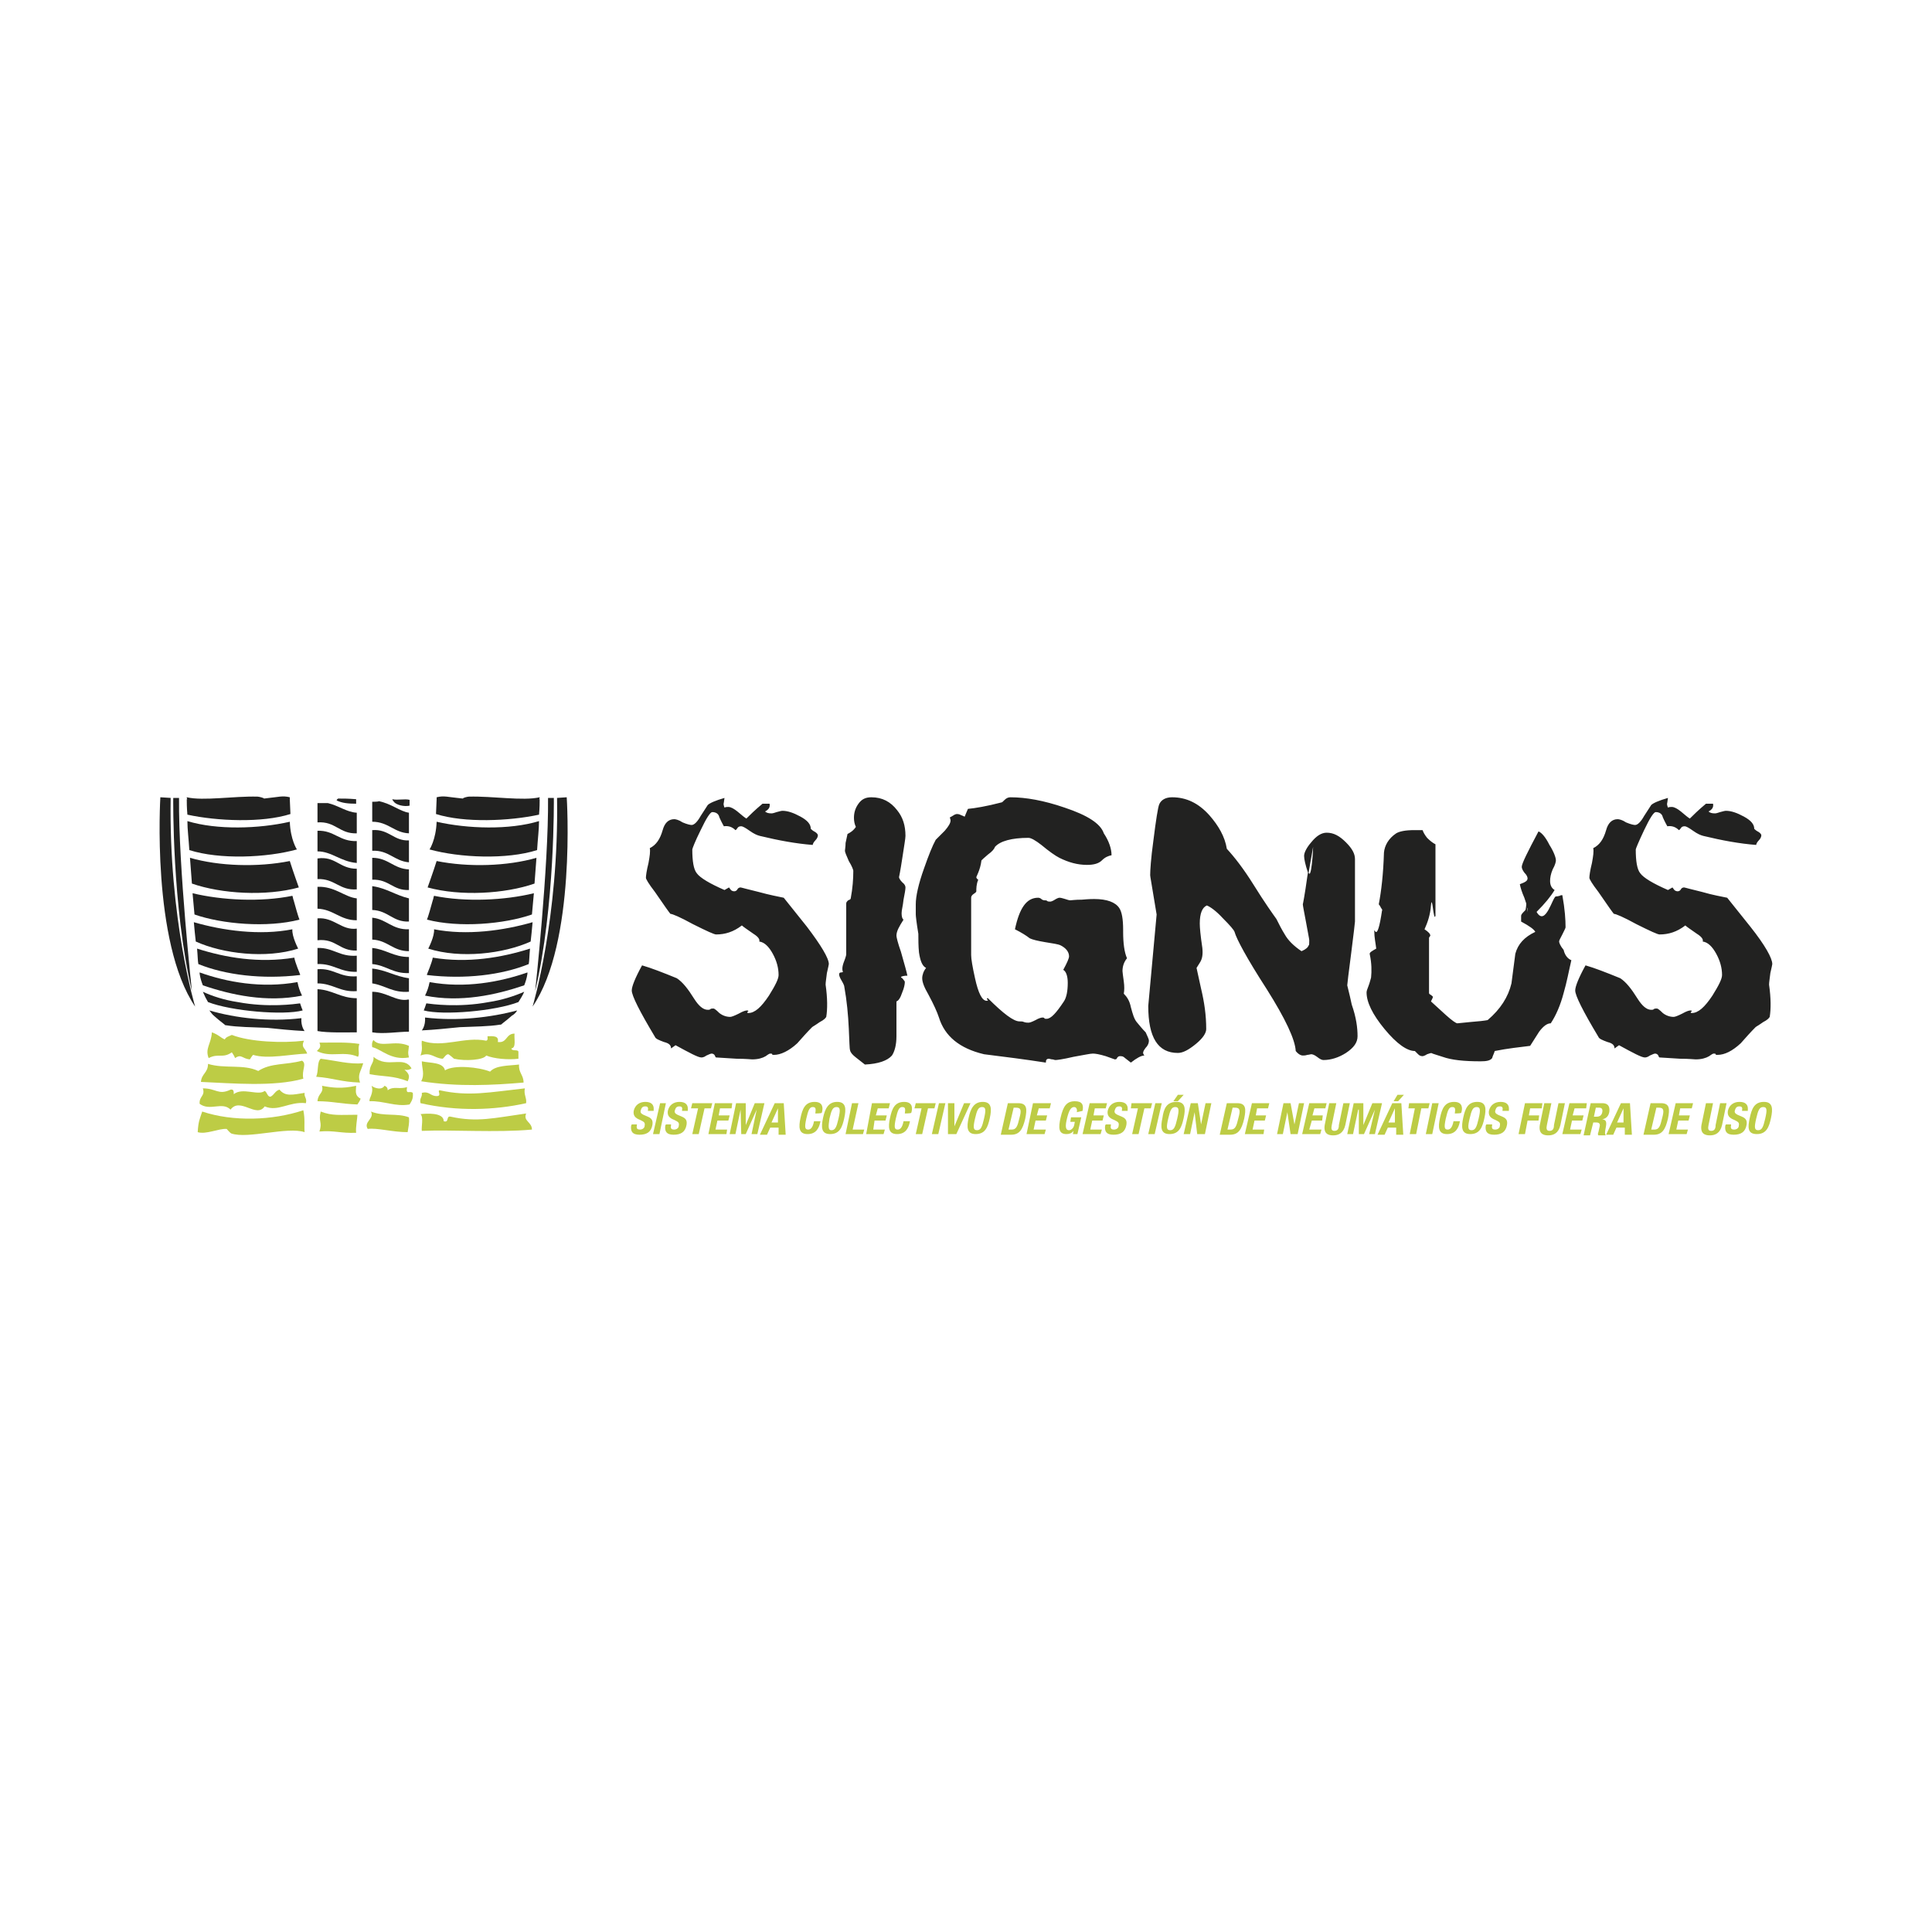<?xml version="1.0" encoding="utf-8"?>
<!-- Generator: Adobe Illustrator 22.1.0, SVG Export Plug-In . SVG Version: 6.00 Build 0)  -->
<svg version="1.1" id="Capa_1" xmlns="http://www.w3.org/2000/svg" xmlns:xlink="http://www.w3.org/1999/xlink" x="0px" y="0px"
	 viewBox="0 0 300 300" style="enable-background:new 0 0 300 300;" xml:space="preserve">
<style type="text/css">
	.st0{fill:#222221;}
	.st1{fill:#BDCC45;}
</style>
<g>
	<path class="st0" d="M210.8,160.9c0,1-0.6,1.8-1.8,2.6c-1.1,0.7-2.3,1.1-3.5,1.1c-0.2,0-0.5-0.1-1-0.5c-0.4-0.3-0.7-0.4-0.9-0.4
		c-0.1,0-0.4,0.1-0.6,0.1c-0.3,0.1-0.5,0.1-0.7,0.1c-0.3,0-0.7-0.2-1.1-0.7c-0.1-1.8-1.6-5-4.5-9.6c-3.1-4.8-4.7-7.8-5-8.9
		c-0.1-0.3-0.7-1-1.8-2.1c-1.1-1.2-2-1.8-2.5-2c-0.7,0.3-1.1,1.2-1.1,2.8c0,0.6,0.1,1.8,0.4,3.8c0.1,1,0,1.7-0.4,2.3l-0.5,0.8
		l0.7,3.2c0.5,2.1,0.8,4.1,0.8,6.3c0,0.6-0.5,1.4-1.6,2.3c-1.1,0.9-2,1.4-2.8,1.4c-3.1,0-4.6-2.4-4.6-7.3l1.3-14.2
		c0-0.1-0.2-1.1-0.5-3s-0.5-2.9-0.5-3.1c0-0.7,0.1-2.5,0.5-5.4c0.4-3.2,0.7-5.1,0.9-5.6c0.3-0.7,1-1.1,2-1.1c2.2,0,4.1,0.9,5.8,2.8
		c1.4,1.6,2.4,3.3,2.7,5.2c1.2,1.3,2.6,3.1,4.1,5.5c1.8,2.9,3.1,4.7,3.6,5.4c0.4,0.8,0.8,1.6,1.3,2.4c0.5,0.9,1.4,1.8,2.6,2.6
		c0.7-0.3,1-0.6,1.1-0.9c0.1,0,0.1-0.3,0.1-0.8c0-0.2-0.2-1.1-0.5-2.8c-0.3-1.6-0.5-2.6-0.5-2.8c0,0.1,0.3-1.4,0.7-4.3l0.1-0.6
		c-0.4-1.2-0.6-2.1-0.6-2.6s0.4-1.3,1.1-2.1c0.8-1,1.6-1.5,2.4-1.5c1.1,0,2,0.5,3,1.5s1.4,1.8,1.4,2.6v9.7c0,0.2-0.2,1.8-0.6,5
		c-0.4,3.1-0.6,4.7-0.6,4.9c0,0.1,0.3,1.1,0.7,3C210.6,158,210.8,159.6,210.8,160.9 M203.2,135.5c0.4,1.1,0.7-3.2,0.7-4
		C203.8,132,203.6,133.3,203.2,135.5 M128.7,149.7c0,0.1-0.1,0.5-0.3,1.4c-0.1,0.9-0.2,1.4-0.2,1.8c0.3,2.1,0.3,3.8,0.1,5
		c-0.1,0.2-0.4,0.5-1,0.8c-0.7,0.5-1.1,0.7-1.2,0.8c-0.8,0.8-1.5,1.6-2.3,2.5c-1.3,1.2-2.6,1.8-3.6,1.8c-0.2,0-0.3,0-0.3-0.1
		c0-0.1-0.1-0.1-0.3-0.1c-0.1,0-0.3,0.1-0.7,0.4c-0.5,0.3-1.2,0.5-2.1,0.5c-0.2,0-1-0.1-2.4-0.1l-3.2-0.2c-0.1,0-0.1-0.1-0.2-0.3
		c-0.1-0.2-0.3-0.3-0.5-0.3c-0.1,0-0.4,0.1-0.8,0.3c-0.4,0.3-0.7,0.3-0.8,0.3c-0.5,0-1.8-0.7-4-1.9l-0.7,0.5c0-0.5-0.3-0.8-1.1-1
		c-0.8-0.3-1.3-0.5-1.4-0.8c-2.4-4-3.6-6.4-3.6-7.2c0-0.6,0.5-1.9,1.6-3.9c1.4,0.4,3.2,1.1,5.4,2c0.9,0.6,1.7,1.6,2.7,3.2
		c0.7,1.1,1.4,1.7,2.1,1.7c0.2,0,0.3,0,0.4-0.1c0.1-0.1,0.3-0.1,0.5-0.1c0.1,0,0.4,0.2,0.9,0.7c0.5,0.4,1.1,0.6,1.7,0.6
		c0.2,0,0.7-0.2,1.3-0.5c0.7-0.4,1.1-0.5,1.3-0.5c0.2,0,0.3,0.1,0.1,0.2c-0.1,0.1-0.1,0.2,0.1,0.2c1,0,2-0.9,3.2-2.7
		c1-1.6,1.5-2.6,1.5-3.2c0-1.1-0.3-2.2-0.9-3.3c-0.6-1.1-1.3-1.8-2.1-1.9c0.1-0.3-0.1-0.7-0.9-1.2c-1-0.7-1.6-1.1-1.8-1.3
		c-1.3,1-2.6,1.4-4,1.4c-0.3,0-1.4-0.5-3.6-1.6c-2-1.1-3.2-1.6-3.5-1.6c-0.1-0.1-0.9-1.2-2.4-3.4c-1-1.3-1.4-2-1.4-2.2
		c0-0.3,0.1-1.1,0.4-2.3c0.2-1.1,0.3-1.8,0.2-2.3c1-0.5,1.6-1.4,2-2.8c0.3-1.1,0.9-1.7,1.8-1.7c0.2,0,0.7,0.1,1.3,0.5
		c0.7,0.3,1.2,0.4,1.4,0.4c0.4,0,0.9-0.5,1.4-1.4c0.7-1.1,1.1-1.7,1.1-1.7c0.3-0.3,1.2-0.7,2.6-1.1l-0.1,0.7c-0.1,0.3,0,0.5,0.1,0.8
		c0.2-0.1,0.4-0.1,0.6-0.1c0.4,0,0.9,0.3,1.4,0.7c0.7,0.6,1.2,1,1.4,1.1c0.5-0.5,1.3-1.3,2.5-2.3h1.1c0.1,0.5-0.1,0.9-0.7,1.2
		c0.2,0.2,0.5,0.3,1,0.3c0.2,0,0.5-0.1,0.8-0.2c0.4-0.1,0.7-0.2,0.9-0.2c0.8,0,1.7,0.3,2.8,0.9c1.1,0.6,1.6,1.2,1.6,1.9
		c0.1,0.1,0.3,0.3,0.7,0.5c0.3,0.2,0.4,0.4,0.4,0.5c0,0.2-0.1,0.5-0.4,0.8c-0.3,0.3-0.4,0.6-0.4,0.7c-2.6-0.2-5.3-0.7-8.2-1.4
		c-0.4-0.1-0.9-0.3-1.6-0.8c-0.7-0.5-1.1-0.7-1.3-0.7c-0.3,0-0.5,0.1-0.6,0.3c-0.1,0.1-0.2,0.3-0.3,0.3c-0.5-0.5-1.1-0.7-1.8-0.6
		c-0.1-0.2-0.4-0.7-0.7-1.4c-0.1-0.5-0.5-0.8-1.1-0.8c-0.3,0-0.9,0.9-1.8,2.8c-0.9,1.8-1.3,2.9-1.3,3c0,1.8,0.2,3.1,0.7,3.7
		c0.5,0.7,2,1.6,4.3,2.6l0.7-0.4c0.1,0.1,0.2,0.3,0.3,0.4c0.1,0.1,0.3,0.2,0.5,0.2c0.2,0,0.4-0.1,0.5-0.3c0.1-0.2,0.3-0.3,0.5-0.3
		c0.1,0,1.1,0.3,2.8,0.7c1.8,0.5,3,0.7,3.9,0.9c1.2,1.5,2.4,3,3.6,4.5C127.5,146.8,128.7,148.8,128.7,149.7 M140.9,151.5
		c-0.5,0-0.9,0.1-1,0.2c0,0.1,0.1,0.1,0.3,0.3c0.1,0.2,0.3,0.3,0.3,0.5c0,0.3-0.1,0.9-0.4,1.6c-0.3,0.9-0.6,1.3-0.9,1.4v5.4
		c0,1.4-0.3,2.4-0.7,3c-0.7,0.8-2.1,1.3-4.2,1.4l-1.4-1.1c-0.5-0.4-0.8-0.7-0.9-1.1c-0.1-0.3-0.1-1.4-0.2-3.4
		c-0.1-2.1-0.3-4.3-0.7-6.5c0-0.1-0.1-0.4-0.4-0.9c-0.3-0.5-0.4-0.8-0.4-1c0-0.2,0.1-0.3,0.3-0.3c0.2,0,0.3-0.1,0.3-0.1
		c-0.1-0.2-0.1-0.3-0.1-0.5c0-0.3,0.1-0.7,0.3-1.2c0.2-0.5,0.3-0.9,0.3-1v-7.9c0-0.2,0.1-0.3,0.3-0.5c0.3-0.1,0.4-0.2,0.4-0.3
		c0.3-1.6,0.4-3,0.4-4.3c0-0.1-0.2-0.7-0.7-1.5c-0.4-0.9-0.6-1.4-0.6-1.6c0-0.2,0.1-0.6,0.1-1.2l0.3-1.4c0.4-0.2,0.9-0.5,1.3-1.1
		c-0.2-0.4-0.3-0.9-0.3-1.4c0-0.8,0.2-1.5,0.7-2.2s1.1-1,2-1c1.7,0,3,0.7,4,2c0.9,1.1,1.3,2.4,1.3,4c0,0.4-0.2,1.5-0.5,3.5
		c-0.3,2-0.5,2.9-0.5,2.9c0,0.1,0.1,0.4,0.5,0.8c0.4,0.3,0.5,0.6,0.5,0.8c0,0.3-0.1,0.9-0.3,1.9c-0.1,1-0.3,1.6-0.3,2.1
		c0,0.5,0.1,0.9,0.3,1c-0.7,1.1-1.1,1.8-1.1,2.5c0,0.2,0.2,1.1,0.7,2.5C140.5,149.9,140.8,151,140.9,151.5 M178.4,161.6
		c0,0.3-0.1,0.7-0.5,1.1c-0.3,0.4-0.4,0.6-0.4,0.8c0,0.1,0.1,0.3,0.2,0.4c-0.5,0-1.2,0.4-2.1,1.1l-0.9-0.7c-0.3-0.3-0.5-0.3-0.8-0.3
		c-0.2,0-0.3,0.1-0.4,0.2c-0.1,0.2-0.1,0.3-0.4,0.3l-1.4-0.5c-1-0.3-1.6-0.4-2-0.4s-1.3,0.2-3,0.5c-1.7,0.4-2.6,0.5-2.8,0.5
		s-0.3-0.1-0.5-0.1s-0.4-0.1-0.5-0.1c-0.4,0-0.5,0.2-0.5,0.6c-3.2-0.5-6.4-0.9-9.6-1.3c-3.8-0.9-6.1-2.8-7-5.7
		c-0.3-0.9-0.8-2-1.6-3.5c-0.7-1.2-1-2-1-2.6c0-0.5,0.2-1.1,0.6-1.6c-0.6-0.3-0.9-1.1-1.1-2.4c-0.1-1-0.1-2-0.1-2.9
		c-0.3-1.8-0.4-2.8-0.4-3v-1.6c0-1.2,0.4-3.1,1.3-5.6c0.7-2,1.3-3.5,1.8-4.4l1.4-1.4c0.6-0.7,0.9-1.2,0.9-1.6c0-0.2-0.1-0.3-0.1-0.5
		c0.1,0,0.2-0.1,0.4-0.2c0.3-0.2,0.5-0.3,0.7-0.3c0.3,0,0.5,0.1,0.7,0.2c0.3,0.1,0.4,0.2,0.5,0.2c0.1-0.3,0.3-0.7,0.5-1.2
		c1.1-0.1,2.9-0.4,5.2-1c0.1,0,0.2-0.1,0.5-0.4c0.3-0.3,0.6-0.4,0.9-0.4c2.4,0,5.2,0.5,8.4,1.6c3.6,1.2,5.6,2.5,6.1,4
		c0.8,1.2,1.2,2.4,1.2,3.4c-0.5,0.1-1,0.3-1.5,0.8c-0.5,0.5-1.3,0.7-2.3,0.7c-1.5,0-2.9-0.4-4.3-1.1c-0.6-0.3-1.6-1-2.8-2
		c-0.9-0.7-1.6-1.1-2-1.1c-2.6,0-4.4,0.5-5.2,1.4c-0.1,0.3-0.4,0.7-1.1,1.2c-0.6,0.5-0.9,0.8-1,0.9c-0.1,0.8-0.3,1.4-0.5,1.9
		l-0.3,0.7c0,0.1,0.1,0.3,0.3,0.4c-0.3,0.7-0.3,1.4-0.3,1.8c0,0.1-0.1,0.2-0.4,0.4c-0.3,0.2-0.4,0.4-0.4,0.6v8.9
		c0,0.6,0.2,1.8,0.6,3.6c0.5,2.3,1.1,3.5,1.8,3.5c0.2,0,0.3-0.1,0.1-0.2c-0.1-0.1-0.1-0.2,0.1-0.2c2.4,2.4,4,3.6,4.9,3.6
		c0.3,0,0.5,0,0.7,0.1c0.3,0.1,0.5,0.1,0.7,0.1s0.5-0.1,1.1-0.4c0.5-0.3,0.9-0.4,1.1-0.4s0.3,0.1,0.3,0.1c-0.1,0.1,0.1,0.1,0.3,0.1
		c0.7,0,1.5-0.9,2.7-2.7c0.4-0.6,0.6-1.6,0.6-2.9c0-1.1-0.3-1.8-0.7-2c0.6-1.1,0.9-1.8,0.9-2.1c0-0.7-0.5-1.3-1.3-1.7
		c-0.4-0.2-1.2-0.3-2.4-0.5c-1.2-0.2-2-0.4-2.4-0.6c-0.5-0.4-1.3-0.9-2.3-1.4c0.7-3.3,1.8-4.9,3.6-4.9c0.2,0,0.4,0.1,0.5,0.2
		c0.1,0.1,0.3,0.2,0.5,0.2s0.3,0,0.4,0.1c0.1,0.1,0.3,0.1,0.5,0.1c0.1,0,0.4-0.1,0.7-0.3c0.3-0.2,0.6-0.3,0.7-0.3
		c0.3,0,0.5,0.1,0.9,0.2c0.3,0.1,0.6,0.2,0.8,0.2c0.2,0,0.7-0.1,1.8-0.1c1.1-0.1,1.7-0.1,1.9-0.1c2,0,3.3,0.5,3.9,1.4
		c0.4,0.6,0.6,1.7,0.6,3.4v0.3c0,1.8,0.2,3.2,0.6,4.1c-0.5,0.6-0.7,1.3-0.7,2c0,0.2,0.1,0.8,0.2,1.6c0.1,0.7,0.1,1.4,0,1.9
		c0.5,0.5,0.9,1.1,1.1,2.1c0.3,1.1,0.5,1.8,0.9,2.3c0.5,0.6,0.9,1.1,1.4,1.6C178.1,160.8,178.4,161.3,178.4,161.6 M237.1,140.9
		c0.1,0.5,0.1,1.1,0.1,0.4C237.2,141.2,237.2,141.1,237.1,140.9 M237,140.5l0.1,0.4C237,140.6,237,140.4,237,140.5 M244,149.1
		c-0.4,1.7-0.7,3.4-1.2,5.1c-0.5,1.9-1.2,3.5-2,4.7c-0.6,0-1.2,0.5-1.8,1.3c-0.9,1.4-1.4,2.2-1.4,2.2c-1.6,0.2-3.5,0.4-5.5,0.8
		c-0.1,0.4-0.3,0.7-0.4,1.1c-0.3,0.4-0.9,0.5-1.8,0.5c-2.6,0-4.5-0.2-5.9-0.7c-1.3-0.4-1.9-0.6-1.7-0.6c-0.1,0-0.4,0.1-0.7,0.2
		c-0.3,0.2-0.6,0.3-0.7,0.3c-0.3,0-0.5-0.1-0.7-0.3c-0.1-0.1-0.3-0.3-0.5-0.5c-1.2,0-2.8-1.1-4.7-3.4c-1.9-2.3-2.8-4.2-2.8-5.7
		c0-0.2,0.1-0.5,0.3-1c0.2-0.5,0.3-1,0.4-1.3c0.1-1,0.1-2.2-0.2-3.6c-0.1-0.3,0.3-0.5,1-0.9c-0.1-0.9-0.3-1.7-0.3-2.7
		c0-0.8,0.4,2.2,1.2-3.2c0.1-0.1,0-0.2-0.2-0.5c-0.1-0.3-0.3-0.4-0.3-0.5c0.4-2.1,0.7-4.7,0.8-8c0.1-1.1,0.7-2.2,1.9-3
		c0.5-0.3,1.4-0.5,2.8-0.5h1.3c0.1,0.3,0.3,0.7,0.7,1.2c0.5,0.5,0.9,0.8,1.3,1v11.1c-0.3,1.1-0.5-3.6-0.7-1.6
		c-0.1,1.4-0.5,2.6-1,3.7c0.6,0.4,0.9,0.7,0.9,1l-0.2,0.3v8.6c0,0.1,0.1,0.2,0.3,0.3c0.1,0.1,0.3,0.2,0.3,0.3c0,0.1-0.1,0.3-0.3,0.7
		l2.3,2.1c1,0.9,1.6,1.3,1.8,1.3c0.1,0,0.9-0.1,2-0.2c1.3-0.1,2.2-0.2,2.7-0.3c2-1.7,3.2-3.6,3.7-5.7l0.6-4.6
		c0.4-1.5,1.4-2.6,3.1-3.4c-0.2-0.4-0.9-0.9-2.2-1.6v-0.9c0-0.1,0.1-0.3,0.3-0.5c0.3-0.3,0.4-0.4,0.4-0.5c0.1-0.5,0.1-0.8,0.1-0.9
		l-0.3-0.9c-0.4-0.9-0.6-1.6-0.7-2.1c0.8-0.3,1.2-0.5,1.2-0.9c0-0.2-0.1-0.5-0.5-0.9c-0.3-0.4-0.4-0.7-0.4-0.9
		c0-0.5,0.9-2.3,2.6-5.5c0.5,0.2,1.1,0.9,1.7,2.1c0.7,1.1,1,2,1,2.4c0,0.2-0.1,0.7-0.5,1.4c-0.3,0.7-0.4,1.3-0.4,1.8
		c0,0.6,0.2,1.1,0.7,1.4c-0.6,1-1.5,2.1-2.8,3.4c1.4,2.4,2.5-2.4,3-2.4c0.3,0,0.5-0.1,0.6-0.1c0.1-0.1,0.3-0.1,0.4-0.1
		c0.4,2.2,0.5,3.8,0.5,5c0,0.1-0.2,0.5-0.5,1.1c-0.3,0.6-0.5,0.9-0.5,1.1s0.2,0.7,0.7,1.3C243,148.4,243.5,148.9,244,149.1
		 M275.2,149.7c0,0.1-0.1,0.5-0.3,1.4c-0.1,0.9-0.2,1.4-0.2,1.8c0.3,2.1,0.3,3.8,0.1,5c-0.1,0.2-0.4,0.5-1,0.8
		c-0.7,0.5-1.1,0.7-1.2,0.8c-0.8,0.8-1.5,1.6-2.3,2.5c-1.3,1.2-2.5,1.8-3.6,1.8c-0.2,0-0.3,0-0.3-0.1c0-0.1-0.1-0.1-0.3-0.1
		c-0.1,0-0.3,0.1-0.7,0.4c-0.5,0.3-1.2,0.5-2.1,0.5c-0.2,0-1-0.1-2.4-0.1l-3.2-0.2c-0.1,0-0.1-0.1-0.2-0.3c-0.1-0.2-0.3-0.3-0.5-0.3
		c-0.1,0-0.4,0.1-0.8,0.3c-0.4,0.3-0.7,0.3-0.8,0.3c-0.5,0-1.8-0.7-4-1.9l-0.7,0.5c0-0.5-0.3-0.8-1.1-1c-0.8-0.3-1.3-0.5-1.4-0.8
		c-2.4-4-3.6-6.4-3.6-7.2c0-0.6,0.5-1.9,1.6-3.9c1.4,0.4,3.2,1.1,5.4,2c0.9,0.6,1.7,1.6,2.7,3.2c0.7,1.1,1.4,1.7,2.1,1.7
		c0.2,0,0.3,0,0.4-0.1c0.1-0.1,0.3-0.1,0.5-0.1c0.1,0,0.4,0.2,0.9,0.7c0.5,0.4,1.1,0.6,1.7,0.6c0.2,0,0.7-0.2,1.3-0.5
		c0.7-0.4,1.1-0.5,1.3-0.5c0.2,0,0.3,0.1,0.1,0.2c-0.1,0.1-0.1,0.2,0.1,0.2c1,0,2-0.9,3.2-2.7c1-1.6,1.5-2.6,1.5-3.2
		c0-1.1-0.3-2.2-0.9-3.3c-0.6-1.1-1.3-1.8-2.1-1.9c0.1-0.3-0.1-0.7-0.9-1.2c-1-0.7-1.6-1.1-1.8-1.3c-1.3,1-2.6,1.4-4,1.4
		c-0.3,0-1.4-0.5-3.6-1.6c-2-1.1-3.2-1.6-3.5-1.6c-0.1-0.1-0.9-1.2-2.4-3.4c-1-1.3-1.4-2-1.4-2.2c0-0.3,0.1-1.1,0.4-2.3
		c0.2-1.1,0.3-1.8,0.2-2.3c1-0.5,1.6-1.4,2-2.8c0.3-1.1,0.9-1.7,1.8-1.7c0.2,0,0.7,0.1,1.3,0.5c0.7,0.3,1.2,0.4,1.4,0.4
		c0.4,0,0.9-0.5,1.4-1.4c0.7-1.1,1.1-1.7,1.1-1.7c0.3-0.3,1.2-0.7,2.6-1.1l-0.1,0.7c-0.1,0.3,0,0.5,0.1,0.8c0.2-0.1,0.4-0.1,0.6-0.1
		c0.4,0,0.9,0.3,1.4,0.7c0.7,0.6,1.2,1,1.4,1.1c0.5-0.5,1.3-1.3,2.5-2.3h1.1c0.1,0.5-0.1,0.9-0.7,1.2c0.2,0.2,0.5,0.3,1,0.3
		c0.2,0,0.5-0.1,0.8-0.2c0.4-0.1,0.7-0.2,0.9-0.2c0.8,0,1.7,0.3,2.8,0.9s1.6,1.2,1.6,1.9c0.1,0.1,0.3,0.3,0.7,0.5
		c0.3,0.2,0.4,0.4,0.4,0.5c0,0.2-0.1,0.5-0.4,0.8c-0.3,0.3-0.4,0.6-0.4,0.7c-2.6-0.2-5.3-0.7-8.2-1.4c-0.4-0.1-0.9-0.3-1.6-0.8
		c-0.7-0.5-1.1-0.7-1.3-0.7c-0.3,0-0.5,0.1-0.6,0.3c-0.1,0.1-0.2,0.3-0.3,0.3c-0.5-0.5-1.1-0.7-1.8-0.6c-0.1-0.2-0.4-0.7-0.7-1.4
		c-0.1-0.5-0.5-0.8-1.1-0.8c-0.3,0-0.9,0.9-1.8,2.8s-1.3,2.9-1.3,3c0,1.8,0.2,3.1,0.7,3.7c0.5,0.7,2,1.6,4.3,2.6l0.7-0.4
		c0.1,0.1,0.2,0.3,0.3,0.4c0.1,0.1,0.3,0.2,0.5,0.2c0.2,0,0.4-0.1,0.5-0.3c0.1-0.2,0.3-0.3,0.5-0.3c0.1,0,1.1,0.3,2.8,0.7
		c1.7,0.5,3,0.7,3.9,0.9c1.2,1.5,2.4,3,3.6,4.5C274.1,146.8,275.2,148.8,275.2,149.7"/>
	<path class="st1" d="M32.9,160.3c1.1,0.4,1.3,0.8,2,1.1c0.2-0.4,0.7-0.5,1.1-0.7c2.8,1.1,7.9,1.3,11.2,0.9c-0.5,1.1,0.2,1.1,0.5,2
		c-2.7,0.1-6.1,0.9-8.4,0.2c-0.2,0.2-0.3,0.4-0.5,0.7c-1.2-0.1-1.3-0.9-2.3-0.2c-0.1-0.3-0.3-0.6-0.5-0.9c-1.4,1-2.1,0.1-3.6,0.9
		C31.8,162.8,32.8,162.1,32.9,160.3"/>
	<path class="st1" d="M79.9,160.5c-0.1,0.8,0.3,2.2-0.5,2.3c0.1,0.5,1,0.1,1.1,0.5v1.1c-1.6,0.2-3.8,0-5-0.5c-0.4,0.7-3.2,0.9-5,0.5
		c-0.1-0.1-0.8-0.7-0.9-0.7c-0.4,0-0.7,0.7-0.9,0.7c-1.3-0.1-1.8-1.1-3.4-0.5c0.4-1.2,0.1-1.4,0.2-2.3c3.3,1.2,6.6-0.7,10,0
		c0.3-0.1,0.2-0.4,0.2-0.7c0.9,0,1.8-0.1,1.6,0.9C78.8,162,78.5,160.5,79.9,160.5"/>
	<path class="st1" d="M58,161.5c1.1,1.3,3.3-0.1,5.5,0.9c-0.1,1.1-0.2,0.9,0,1.8c-2.8,0.5-4.3-1.3-5.7-1.6
		C57.7,162.1,57.8,161.7,58,161.5"/>
	<path class="st1" d="M49.6,161.9c2.6,0,4.2-0.1,6.2,0.2c-0.3,0.9,0.1,1.4-0.2,2c-2.3-1-4.2,0.2-6.4-0.9
		C49.6,162.8,49.9,162.6,49.6,161.9"/>
	<path class="st1" d="M58,164.1c2.2,1.9,4.7-0.3,5.9,1.8c-0.3,0.2-0.6,0.3-1.1,0.2c0.7,0.6,0.9,1,0.5,1.8c-2.2-0.9-3.8-0.7-5.9-1.1
		C57.3,165.3,58.1,165.2,58,164.1"/>
	<path class="st1" d="M49.8,164.4c2.4,0.3,4.5,0.9,6.6,0.7c-0.4,1.4-0.9,1.7-0.5,3c-3-0.1-4.1-0.7-6.8-0.9
		C49.5,166.3,49.2,164.9,49.8,164.4"/>
	<path class="st1" d="M47.1,167.5c-4.6,1.3-11.1,0.7-15.9,0.5c0.1-1.3,1.1-1.4,1.1-2.8c2.6,0.8,5.5,0,7.8,1.1c2-1.3,4.3-0.9,6.8-1.6
		C47.7,165.2,46.8,166.2,47.1,167.5"/>
	<path class="st1" d="M65.5,164.8c1.3,0.3,3.3,0.1,3.6,1.4c1.4-0.9,5.3-0.5,7,0.2c0.9-1,2.9-0.9,4.5-1.1c-0.1,1.3,0.7,1.6,0.7,2.8
		c-4.7,0.4-10.1,0.7-15.9-0.2C66,166.8,65.5,165.9,65.5,164.8"/>
	<path class="st1" d="M50,168.6c1.6,0.3,3,0.5,5.3,0c0,0.7-0.3,1.5,0.7,2c-0.1,0.3-0.3,0.6-0.5,0.9c-2.7-0.1-3.9-0.5-6.2-0.5
		C49.4,169.7,50.3,169.8,50,168.6"/>
	<path class="st1" d="M57.7,168.6c0.5,0.4,1.6,0.7,2,0c0.3,0.1,0.5,0.3,0.5,0.7c0.9-0.7,1.8-0.1,3-0.5c-0.2,1.3,0.4,0.5,0.9,0.9
		c0.1,0.9-0.2,1.3-0.5,1.8c-2.2,0.4-4.1-0.6-6.2-0.5C57.2,170.6,58.1,169.8,57.7,168.6"/>
	<path class="st1" d="M31.5,169c2.1,0,2.4,1.1,4.3,0.2c0.5-0.1,0.5,0.3,0.5,0.7c1.4-1.1,3.8,0.3,4.8-0.5c0.4,0.2,0.4,0.9,0.9,0.9
		c0.6-0.3,0.7-0.9,1.4-1.1c0.9,1.1,2,0.8,3.9,0.5c-0.1,0.7,0.4,0.8,0.2,1.6c-2.6-0.3-4.3,1.4-6.4,0.5c-1.3,1.9-3.8-1.5-5.3,0.5
		c-1.3-1.3-3.2,0.3-4.8-0.9C30.9,170.2,31.9,170.2,31.5,169"/>
	<path class="st1" d="M81.5,169c-0.2,1,0.3,1.4,0.2,2.3c-4.9,1.1-10.7,1.3-16.4,0c-0.2-0.8,0.3-0.9,0.2-1.6c1.2-0.3,1.3,0.5,2.3,0.5
		c0.9,0,0-0.9,0.5-0.9C72.8,170.3,76,169.6,81.5,169"/>
	<path class="st1" d="M47.1,172.4c0.3,1.4,0.1,2.5,0.2,3.4c-2.7-0.9-8.8,1.1-11.4,0.2c-0.2-0.1-0.7-0.7-0.7-0.7
		c-1.2-0.1-3.2,0.9-4.5,0.5c0.1-1.7,0.3-2,0.7-3.2C36.2,174.2,42.3,174,47.1,172.4"/>
	<path class="st1" d="M49.8,172.6c1.8,0.7,3,0.5,5.7,0.5c0,0.5-0.3,2-0.2,2.8c-2.4,0.1-3.4-0.4-5.7-0.2
		C50.1,174.2,49.4,174.2,49.8,172.6"/>
	<path class="st1" d="M57.6,172.6c2,0.8,4.1,0.2,5.9,0.9c0.1,1-0.1,1.5-0.2,2.3c-2.4,0-4.7-0.7-6.2-0.5
		C56.4,174.2,58.2,173.7,57.6,172.6"/>
	<path class="st1" d="M65.3,173c0.9-0.1,3.6-0.3,3.6,1.1c0.9,0.3,0.3-0.9,1.1-0.7c4.1,0.9,6.7,0.2,11.7-0.5
		c-0.5,1.2,0.9,1.3,0.9,2.5c-5.5,0.5-12.4,0-17.1,0.2C65.4,175,65.8,173.5,65.3,173"/>
	<path class="st0" d="M49.3,150.5v2.2c2.4,0,3.5,1.4,6.1,1.2v-2.3C52.7,151.8,51.8,150.3,49.3,150.5"/>
	<path class="st0" d="M49.3,147.2v2.5c2.5-0.1,3.5,1.3,6.1,1.2v-2.5C52.7,148.6,51.7,147.1,49.3,147.2"/>
	<path class="st0" d="M49.3,133.3v3.2c2.7-0.1,3.4,1.8,6.1,1.6v-3.2C52.7,134.9,52.1,132.9,49.3,133.3"/>
	<path class="st0" d="M49.3,142.6v3.4c2.9-0.3,3.4,1.7,6.1,1.6v-3.4C53,144.5,51.9,142.4,49.3,142.6"/>
	<path class="st0" d="M49.3,132.2c2.2,0,3.6,1.6,6.1,1.8v-3.4c-2.7,0.1-3.5-1.7-6.1-1.6V132.2z"/>
	<path class="st0" d="M49.3,141.1c2.5,0.1,3.5,1.8,6.1,1.8v-3.4c-1.9-0.2-3.4-1.9-6.1-1.8V141.1z"/>
	<path class="st0" d="M49.3,124.7v3c2.8-0.2,3.4,1.8,6.1,1.7v-3.2c-1.6-0.1-2.8-1.1-4.5-1.5C50.9,124.7,49.3,124.7,49.3,124.7z"/>
	<path class="st0" d="M49.3,160.1c1.6,0.3,4.5,0.2,6.1,0.2v-5.3c-2.5,0-3.8-1.3-6.1-1.4V160.1z"/>
	<path class="st0" d="M55.3,124.1C55.3,124.1,55.3,124.1,55.3,124.1c-1.3-0.1-1.8-0.1-2.8-0.1c0,0-0.3,0.2-0.2,0.3l0,0
		c0.8,0.4,1.8,0.5,3,0.5L55.3,124.1L55.3,124.1z"/>
	<path class="st0" d="M57.8,145.9c2.4,0.1,3.2,1.8,5.7,1.8v-3.4c-2.6,0.1-3.5-1.6-5.7-1.8C57.8,142.6,57.8,145.9,57.8,145.9z"/>
	<path class="st0" d="M57.8,152.7c2,0.3,3.2,1.5,5.7,1.3v-2.1c-2.2-0.3-3.6-1.3-5.7-1.5C57.8,150.4,57.8,152.7,57.8,152.7z"/>
	<path class="st0" d="M63.6,124.3v-0.1l0,0l0,0c-0.8-0.2-1.8,0.1-2.7-0.1c0.1,0.1,0.1,0.3,0.2,0.3c0.3,0.6,1.7,0.9,2.5,0.7V124.3
		L63.6,124.3"/>
	<path class="st0" d="M57.8,154v6.3c1.8,0.3,4-0.1,5.7-0.1v-4.9c0-0.1-0.1-0.1-0.1-0.1C61.6,155.6,60,154,57.8,154"/>
	<path class="st0" d="M57.8,147.2v2.5c2.2,0.2,3.2,1.5,5.7,1.4v-2.5C61.1,148.6,59.9,147.4,57.8,147.2"/>
	<path class="st0" d="M57.8,124.5v3.1c2.5,0,3.4,1.7,5.7,1.8v-3.2c-1.4-0.2-2.7-1.4-4.7-1.8C58.9,124.5,57.8,124.5,57.8,124.5z"/>
	<path class="st0" d="M57.8,141.3c2.5,0.1,3.2,1.9,5.7,1.8v-3.6c-2.1-0.5-3.5-1.6-5.7-1.9C57.8,137.7,57.8,141.3,57.8,141.3z"/>
	<path class="st0" d="M57.8,128.9v3.2c2.6-0.1,3.4,1.6,5.7,1.8v-3.4C61.1,130.6,60.4,128.7,57.8,128.9"/>
	<path class="st0" d="M57.8,136.6c2.6-0.1,3.2,1.7,5.7,1.6v-3.2c-2.4-0.1-3.2-1.8-5.7-1.8C57.8,133.2,57.8,136.6,57.8,136.6z"/>
	<path class="st0" d="M26.5,123.9c-0.3,18.8,3.8,32.4,3.8,32.4c-6.8-10-5.4-32.5-5.4-32.5L26.5,123.9z"/>
	<path class="st0" d="M26.9,123.9h0.9c-0.1,10.7,2,30,2,30C26.7,140.8,26.9,123.9,26.9,123.9"/>
	<path class="st0" d="M86.5,123.9c0.3,18.8-3.8,32.4-3.8,32.4c6.8-9.9,5.3-32.5,5.3-32.5L86.5,123.9z"/>
	<path class="st0" d="M86,123.9h-0.9c0.1,10.7-2,30-2,30C86.2,140.8,86,123.9,86,123.9"/>
	<path class="st0" d="M45,124.1c0-0.1,0-0.2,0-0.3c-1.1-0.3-2,0-3.2,0.1L41,124c0-0.1-0.8-0.3-1-0.3c-3.7-0.1-8.4,0.7-11,0.1
		c0,0.1,0,0.2,0.1,0.3H29c0,0.5,0,1.3,0.1,2.4c4.6,1,11.6,1.3,16-0.1L45,124.1L45,124.1z"/>
	<path class="st0" d="M45,127.6c0.1,2.8,1.1,4.3,1.1,4.3c-4.7,1.3-12,1.6-16.7,0.1c-0.1-1.7-0.3-3.2-0.3-4.5
		C33.7,128.9,40.2,128.7,45,127.6"/>
	<path class="st0" d="M45,133.7c0.5,1.6,1.4,4.1,1.4,4.1c-5.1,1.4-12,1-16.6-0.6c-0.1-1.3-0.2-2.7-0.3-4C34,134.5,40,134.7,45,133.7
		"/>
	<path class="st0" d="M45.4,139.1c0.1,0.2,0.1,0.5,0.2,0.7c0.3,1.1,0.7,2.5,0.9,3c-5,1.3-12,0.7-16.3-0.8c-0.1-1.1-0.2-2.2-0.3-3.3
		C34.5,139.8,40.5,140.1,45.4,139.1"/>
	<path class="st0" d="M45.4,144.3c-0.1,1.1,0.9,3,0.9,3c-5,1.6-11.7,0.8-15.9-1.1c-0.1-0.9-0.2-1.8-0.3-3
		C34.6,144.5,40.3,145.3,45.4,144.3"/>
	<path class="st0" d="M45.7,148.7c0.1,0.7,0.9,2.6,0.9,2.6s0,0,0,0.1c-5.9,0.7-11.6,0-15.8-1.7c-0.1-0.5-0.1-1.4-0.2-2.4
		C35,148.7,40.2,149.6,45.7,148.7"/>
	<path class="st0" d="M46.2,152.5c0,0.2,0.1,0.3,0.1,0.5c0.2,0.8,0.6,1.6,0.6,1.6c-5.5,1.1-11-0.1-15.4-1.6
		c-0.2-0.5-0.4-1.1-0.5-1.8c0,0,0-0.1,0-0.2C35.2,152.5,40.6,153.5,46.2,152.5"/>
	<path class="st0" d="M36.9,155.6L36.9,155.6c4.8,0.9,8.9,0.3,9.7,0.2c0.1,0.3,0.3,0.9,0.4,1.1c-3,0.8-11.1,0.1-14.7-1.3
		c-0.3-0.5-0.5-0.9-0.8-1.6C33,154.7,34.9,155.3,36.9,155.6"/>
	<path class="st0" d="M32.5,156.9c4.1,1.2,9.3,1.8,14.3,1.2c-0.1,1.3,0.5,2,0.5,2c-2-0.1-3.9-0.3-5.9-0.5c-2.2-0.1-4.5-0.1-6.3-0.4
		H35c-0.1-0.1-0.5-0.4-1-0.8c-0.2-0.2-0.5-0.4-0.7-0.6h-0.1l0,0c0,0,0,0,0.1,0C32.9,157.5,32.7,157.1,32.5,156.9"/>
	<path class="st0" d="M67.8,124.1c0-0.1,0-0.2,0-0.3c1.1-0.3,2,0,3.2,0.1l0.9,0.1c-0.1-0.1,0.7-0.3,0.9-0.3c3.7-0.1,8.4,0.7,11,0.1
		c0,0.1,0,0.2-0.1,0.3h0.1c0,0.5,0,1.3-0.1,2.4c-4.6,1-11.6,1.3-16-0.1L67.8,124.1L67.8,124.1z"/>
	<path class="st0" d="M67.8,127.6c-0.1,2.8-1.1,4.3-1.1,4.3c4.7,1.3,12,1.6,16.7,0.1c0.1-1.7,0.3-3.2,0.3-4.5
		C79.1,128.9,72.6,128.7,67.8,127.6"/>
	<path class="st0" d="M67.8,133.7c-0.5,1.6-1.4,4.1-1.4,4.1c5.1,1.4,12,1,16.6-0.6c0.1-1.3,0.2-2.7,0.3-4
		C78.8,134.5,72.8,134.7,67.8,133.7"/>
	<path class="st0" d="M67.4,139.1c-0.1,0.2-0.1,0.5-0.2,0.7c-0.3,1.1-0.7,2.5-0.9,3c5,1.3,12,0.7,16.3-0.8c0.1-1.1,0.2-2.2,0.3-3.3
		C78.4,139.8,72.3,140.1,67.4,139.1"/>
	<path class="st0" d="M67.4,144.3c0.1,1.1-0.9,3-0.9,3c5,1.6,11.7,0.8,15.9-1.1c0.1-0.9,0.2-1.8,0.3-3
		C78.2,144.5,72.5,145.3,67.4,144.3"/>
	<path class="st0" d="M67.2,148.7c-0.1,0.7-0.9,2.6-0.9,2.6s0,0,0,0.1c5.9,0.7,11.6,0,15.8-1.7c0.1-0.5,0.1-1.4,0.2-2.4
		C77.9,148.7,72.6,149.6,67.2,148.7"/>
	<path class="st0" d="M66.7,152.5c0,0.2-0.1,0.3-0.1,0.5c-0.2,0.8-0.6,1.6-0.6,1.6c5.5,1.1,11-0.1,15.4-1.6c0.2-0.5,0.4-1.1,0.5-1.8
		c0,0,0-0.1,0-0.2C77.6,152.5,72.2,153.5,66.7,152.5"/>
	<path class="st0" d="M75.9,155.6L75.9,155.6c-4.8,0.9-8.9,0.3-9.7,0.2c-0.1,0.3-0.3,0.9-0.4,1.1c3,0.8,11.1,0.1,14.7-1.3
		c0.3-0.5,0.6-0.9,0.9-1.6C79.8,154.7,77.9,155.3,75.9,155.6"/>
	<path class="st0" d="M80.3,156.9C76.2,158,71,158.6,66,158c0.1,1.3-0.5,2-0.5,2c2-0.1,3.9-0.3,5.9-0.5c2.2-0.1,4.5-0.1,6.3-0.4h0.1
		c0.1-0.1,0.5-0.4,1-0.8c0.2-0.2,0.5-0.4,0.7-0.6h0.1l0,0c0,0,0,0-0.1,0C79.9,157.5,80.2,157.1,80.3,156.9"/>
	<path class="st1" d="M98.9,174.6v0.1c-0.1,0.5,0,0.7,0.5,0.7c0.3,0,0.7-0.2,0.7-0.6c0.1-0.5-0.1-0.6-0.7-0.9
		c-0.8-0.3-1.1-0.7-1-1.4c0.2-0.9,0.9-1.4,1.8-1.4c0.9,0,1.4,0.4,1.3,1.3v0.1h-0.9c0.1-0.5,0-0.7-0.4-0.7c-0.5,0-0.6,0.3-0.7,0.6
		c-0.1,0.3,0,0.5,0.4,0.7l0.7,0.3c0.7,0.3,0.8,0.7,0.7,1.3c-0.2,1.1-0.9,1.5-2,1.5s-1.4-0.5-1.3-1.4l0.1-0.2H98.9z"/>
	<polygon class="st1" points="102.5,171.3 101.4,176.1 102.4,176.1 103.4,171.3 	"/>
	<path class="st1" d="M104.2,174.6v0.1c-0.1,0.5,0,0.7,0.5,0.7c0.3,0,0.7-0.2,0.7-0.6c0.1-0.5-0.1-0.6-0.7-0.9
		c-0.8-0.3-1.1-0.7-1-1.4c0.2-0.9,0.9-1.4,1.8-1.4c0.9,0,1.4,0.4,1.3,1.3v0.1h-0.9c0.1-0.5,0-0.7-0.4-0.7c-0.5,0-0.6,0.3-0.7,0.6
		s0,0.5,0.4,0.7l0.7,0.3c0.7,0.3,0.8,0.7,0.7,1.3c-0.2,1.1-0.9,1.5-2,1.5c-1.1,0-1.4-0.5-1.3-1.4l0.1-0.2H104.2z"/>
	<polygon class="st1" points="107.5,171.3 107.3,172.1 108.4,172.1 107.5,176.1 108.5,176.1 109.4,172.1 110.4,172.1 110.6,171.3 	
		"/>
	<polygon class="st1" points="111,171.3 110,176.1 112.8,176.1 112.9,175.4 111.1,175.4 111.4,174 113.1,174 113.3,173.2 
		111.6,173.2 111.8,172.1 113.6,172.1 113.7,171.3 	"/>
	<polygon class="st1" points="117.2,171.3 115.8,174.7 115.8,174.7 115.8,171.3 114.3,171.3 113.3,176.1 114.2,176.1 115,172.3 
		115,172.3 115.1,176.1 115.8,176.1 117.5,172.3 117.5,172.3 116.7,176.1 117.6,176.1 118.7,171.3 	"/>
	<path class="st1" d="M120.8,172.1L120.8,172.1v2.2h-1L120.8,172.1z M120.3,171.3l-2.3,4.9h1.1l0.5-1.1h1.3v1.1h1.1l-0.3-4.9H120.3z
		"/>
	<path class="st1" d="M126.6,172.9c0.1-0.7,0.1-1-0.4-1c-0.5,0-0.7,0.5-1,1.8c-0.3,1.4-0.2,1.7,0.3,1.7c0.3,0,0.7-0.2,0.9-1.3h1
		c-0.2,1.1-0.7,2-2,2c-1.4,0-1.4-1.1-1.1-2.5c0.3-1.4,0.7-2.5,2.2-2.5c1.4,0,1.3,1.1,1.1,1.7C127.5,172.9,126.6,172.9,126.6,172.9z"
		/>
	<path class="st1" d="M129.1,175.5c0.6,0,0.8-0.5,1.1-1.8c0.3-1.3,0.3-1.8-0.3-1.8c-0.6,0-0.8,0.5-1.1,1.8
		C128.6,175,128.6,175.5,129.1,175.5 M130,171.1c1.4,0,1.4,1.1,1.1,2.5c-0.3,1.4-0.7,2.5-2.2,2.5c-1.4,0-1.4-1.1-1.1-2.5
		S128.6,171.1,130,171.1"/>
	<polygon class="st1" points="132.3,171.3 131.3,176.1 134,176.1 134.2,175.4 132.4,175.4 133.3,171.3 	"/>
	<polygon class="st1" points="135.4,171.3 134.5,176.1 137.2,176.1 137.4,175.4 135.6,175.4 135.8,174 137.5,174 137.7,173.2 
		136,173.2 136.3,172.1 138,172.1 138.2,171.3 	"/>
	<path class="st1" d="M140.5,172.9c0.1-0.7,0.1-1-0.4-1c-0.5,0-0.7,0.5-1,1.8c-0.3,1.4-0.2,1.7,0.3,1.7c0.3,0,0.7-0.2,0.9-1.3h1
		c-0.2,1.1-0.7,2-2,2c-1.4,0-1.4-1.1-1.1-2.5c0.3-1.4,0.7-2.5,2.2-2.5c1.4,0,1.3,1.1,1.1,1.7C141.4,172.9,140.5,172.9,140.5,172.9z"
		/>
	<polygon class="st1" points="142.2,171.3 142,172.1 143.1,172.1 142.2,176.1 143.2,176.1 144.1,172.1 145.1,172.1 145.3,171.3 	"/>
	<polygon class="st1" points="145.8,171.3 144.7,176.1 145.7,176.1 146.8,171.3 	"/>
	<polygon class="st1" points="149.7,171.3 148.2,174.9 148.2,174.9 148.2,171.3 147.2,171.3 147.2,176.1 148.5,176.1 150.7,171.3 	
		"/>
	<path class="st1" d="M151.7,175.5c0.6,0,0.8-0.5,1.1-1.8c0.3-1.3,0.3-1.8-0.3-1.8c-0.6,0-0.8,0.5-1.1,1.8
		C151.1,175,151.1,175.5,151.7,175.5 M152.6,171.1c1.4,0,1.4,1.1,1.1,2.5s-0.7,2.5-2.2,2.5c-1.4,0-1.4-1.1-1.1-2.5
		C150.7,172.2,151.2,171.1,152.6,171.1"/>
	<path class="st1" d="M156.6,175.4h0.5c0.7,0,0.9-0.5,1.2-1.8c0.3-1.1,0.3-1.6-0.5-1.6h-0.4L156.6,175.4z M156.5,171.3h1.6
		c1.4,0,1.4,0.9,1.1,2.4c-0.4,1.7-0.9,2.5-2.2,2.5h-1.6L156.5,171.3z"/>
	<polygon class="st1" points="160.4,171.3 159.4,176.1 162.2,176.1 162.4,175.4 160.5,175.4 160.8,174 162.4,174 162.6,173.2 
		161,173.2 161.3,172.1 163,172.1 163.2,171.3 	"/>
	<path class="st1" d="M167.2,172.7c0.1-0.3,0-0.8-0.4-0.8c-0.5,0-0.8,0.5-1.1,1.7c-0.3,1.2-0.3,1.9,0.3,1.9c0.3,0,0.7-0.3,0.8-0.8
		l0.1-0.5h-0.7l0.1-0.7h1.6l-0.6,2.6h-0.7l0.1-0.5l0,0c-0.3,0.4-0.7,0.5-1.1,0.5c-1.2,0-1.3-0.9-0.9-2.6s0.9-2.5,2.2-2.5
		c1.1,0,1.4,0.5,1.2,1.5L167.2,172.7L167.2,172.7z"/>
	<polygon class="st1" points="169.2,171.3 168.1,176.1 170.9,176.1 171.1,175.4 169.3,175.4 169.6,174 171.2,174 171.4,173.2 
		169.8,173.2 170,172.1 171.7,172.1 171.9,171.3 	"/>
	<path class="st1" d="M172.5,174.6v0.1c-0.1,0.5,0,0.7,0.5,0.7c0.3,0,0.7-0.2,0.7-0.6c0.1-0.5-0.1-0.6-0.7-0.9
		c-0.8-0.3-1.1-0.7-1-1.4c0.2-0.9,0.9-1.4,1.8-1.4c0.9,0,1.4,0.4,1.3,1.3v0.1h-0.9c0.1-0.5,0-0.7-0.4-0.7c-0.5,0-0.6,0.3-0.7,0.6
		c-0.1,0.3,0,0.5,0.4,0.7l0.7,0.3c0.7,0.3,0.8,0.7,0.7,1.3c-0.2,1.1-0.9,1.5-2,1.5c-1.1,0-1.4-0.5-1.3-1.4l0.1-0.2H172.5z"/>
	<polygon class="st1" points="175.7,171.3 175.6,172.1 176.7,172.1 175.8,176.1 176.8,176.1 177.7,172.1 178.7,172.1 178.9,171.3 	
		"/>
	<polygon class="st1" points="179.4,171.3 178.3,176.1 179.3,176.1 180.4,171.3 	"/>
	<path class="st1" d="M182.9,170h0.9l-0.9,1h-0.7L182.9,170z M181.7,175.5c0.6,0,0.8-0.5,1.1-1.8c0.3-1.3,0.3-1.8-0.3-1.8
		c-0.6,0-0.8,0.5-1.1,1.8C181.1,175,181.1,175.5,181.7,175.5 M182.7,171.1c1.4,0,1.4,1.1,1.1,2.5c-0.3,1.4-0.7,2.5-2.2,2.5
		c-1.4,0-1.4-1.1-1.1-2.5C180.7,172.2,181.1,171.1,182.7,171.1"/>
	<polygon class="st1" points="187.2,171.3 186.5,174.6 186.5,174.6 186,171.3 184.9,171.3 183.8,176.1 184.8,176.1 185.5,172.7 
		185.5,172.7 185.9,176.1 187.1,176.1 188.1,171.3 	"/>
	<path class="st1" d="M190.6,175.4h0.5c0.7,0,0.9-0.5,1.2-1.8c0.3-1.1,0.3-1.6-0.5-1.6h-0.4L190.6,175.4z M190.5,171.3h1.6
		c1.4,0,1.4,0.9,1.1,2.4c-0.4,1.7-0.9,2.5-2.2,2.5h-1.6L190.5,171.3z"/>
	<polygon class="st1" points="194.4,171.3 193.3,176.1 196.2,176.1 196.3,175.4 194.5,175.4 194.8,174 196.4,174 196.6,173.2 
		195,173.2 195.2,172.1 196.9,172.1 197.1,171.3 	"/>
	<polygon class="st1" points="201.7,171.3 201,174.6 201,174.6 200.4,171.3 199.3,171.3 198.3,176.1 199.2,176.1 199.9,172.7 
		199.9,172.7 200.4,176.1 201.5,176.1 202.5,171.3 	"/>
	<polygon class="st1" points="203.3,171.3 202.2,176.1 205,176.1 205.2,175.4 203.3,175.4 203.7,174 205.3,174 205.4,173.2 
		203.8,173.2 204.1,172.1 205.8,172.1 206,171.3 	"/>
	<path class="st1" d="M207.5,171.3l-0.7,3.4c-0.1,0.5-0.1,0.9,0.4,0.9s0.7-0.3,0.7-0.9l0.7-3.4h1l-0.7,3.4c-0.3,1.3-1.1,1.6-1.9,1.6
		c-0.8,0-1.5-0.3-1.3-1.6l0.7-3.4H207.5z"/>
	<polygon class="st1" points="213.1,171.3 211.7,174.7 211.7,174.7 211.7,171.3 210.2,171.3 209.2,176.1 210.1,176.1 210.9,172.3 
		211,172.3 211,176.1 211.8,176.1 213.5,172.3 213.5,172.3 212.6,176.1 213.5,176.1 214.6,171.3 	"/>
	<path class="st1" d="M216.6,172.1L216.6,172.1v2.2h-1L216.6,172.1z M216.2,171.3l-2.3,4.9h1.1l0.5-1.1h1.3v1.1h1.1l-0.3-4.9H216.2z
		 M217,170l-0.6,1h0.7l0.9-1H217z"/>
	<polygon class="st1" points="218.8,171.3 218.7,172.1 219.7,172.1 218.9,176.1 219.9,176.1 220.7,172.1 221.8,172.1 222,171.3 	"/>
	<polygon class="st1" points="222.4,171.3 221.4,176.1 222.4,176.1 223.4,171.3 	"/>
	<path class="st1" d="M225.9,172.9c0.1-0.7,0.1-1-0.4-1c-0.5,0-0.7,0.5-1,1.8c-0.3,1.4-0.2,1.7,0.3,1.7c0.3,0,0.7-0.2,0.9-1.3h1
		c-0.2,1.1-0.7,2-2,2c-1.4,0-1.4-1.1-1.1-2.5c0.3-1.4,0.7-2.5,2.2-2.5c1.4,0,1.3,1.1,1.1,1.7C226.8,172.9,225.9,172.9,225.9,172.9z"
		/>
	<path class="st1" d="M228.5,175.5c0.6,0,0.8-0.5,1.1-1.8c0.3-1.3,0.3-1.8-0.3-1.8c-0.6,0-0.8,0.5-1.1,1.8
		C227.9,175,227.9,175.5,228.5,175.5 M229.4,171.1c1.4,0,1.4,1.1,1.1,2.5c-0.3,1.4-0.7,2.5-2.2,2.5c-1.4,0-1.4-1.1-1.1-2.5
		C227.5,172.2,227.9,171.1,229.4,171.1"/>
	<path class="st1" d="M231.7,174.6v0.1c-0.1,0.5,0,0.7,0.5,0.7c0.3,0,0.7-0.2,0.7-0.6c0.1-0.5-0.1-0.6-0.7-0.9
		c-0.8-0.3-1.1-0.7-1-1.4c0.2-0.9,0.9-1.4,1.8-1.4c0.9,0,1.4,0.4,1.3,1.3v0.1h-1c0.1-0.5,0-0.7-0.4-0.7c-0.5,0-0.6,0.3-0.7,0.6
		c-0.1,0.3,0,0.5,0.4,0.7l0.7,0.3c0.7,0.3,0.8,0.7,0.7,1.3c-0.2,1.1-0.9,1.5-2,1.5c-1.1,0-1.4-0.5-1.3-1.4l0.1-0.2H231.7z"/>
	<polygon class="st1" points="236.8,171.3 235.8,176.1 236.8,176.1 237.2,174 238.9,174 239,173.2 237.4,173.2 237.6,172.1 
		239.4,172.1 239.5,171.3 	"/>
	<path class="st1" d="M240.9,171.3l-0.7,3.4c-0.1,0.5-0.1,0.9,0.4,0.9s0.7-0.3,0.7-0.9l0.7-3.4h1l-0.7,3.4c-0.3,1.3-1.1,1.6-1.9,1.6
		s-1.5-0.3-1.3-1.6l0.7-3.4H240.9z"/>
	<polygon class="st1" points="243.7,171.3 242.6,176.1 245.4,176.1 245.6,175.4 243.8,175.4 244.1,174 245.7,174 245.9,173.2 
		244.2,173.2 244.5,172.1 246.3,172.1 246.4,171.3 	"/>
	<path class="st1" d="M247.5,173.4h0.4c0.5,0,0.8-0.2,0.9-0.7c0.1-0.5-0.1-0.7-0.5-0.7h-0.5L247.5,173.4z M247,171.3h1.8
		c0.8,0,1.2,0.4,1.1,1.3c-0.1,0.7-0.5,1.1-1.1,1.2l0,0c0.7,0.1,0.7,0.5,0.5,1.5c-0.1,0.5-0.1,0.8,0,0.9v0.1h-1.1
		c-0.1-0.1-0.1-0.3,0-0.5l0.2-0.9c0.1-0.4-0.1-0.6-0.5-0.6h-0.5l-0.5,2h-1L247,171.3z"/>
	<path class="st1" d="M252.1,172.1L252.1,172.1v2.2h-1L252.1,172.1z M251.7,171.3l-2.3,4.9h1.1l0.5-1.1h1.3v1.1h1.1l-0.3-4.9H251.7z
		"/>
	<path class="st1" d="M256.4,175.4h0.5c0.7,0,0.9-0.5,1.2-1.8c0.3-1.1,0.3-1.6-0.5-1.6h-0.4L256.4,175.4z M256.3,171.3h1.6
		c1.4,0,1.4,0.9,1.1,2.4c-0.4,1.7-0.9,2.5-2.2,2.5h-1.6L256.3,171.3z"/>
	<polygon class="st1" points="260.2,171.3 259.1,176.1 261.9,176.1 262.1,175.4 260.3,175.4 260.6,174 262.2,174 262.4,173.2 
		260.7,173.2 260.9,172.1 262.7,172.1 262.9,171.3 	"/>
	<path class="st1" d="M266,171.3l-0.7,3.4c-0.1,0.5-0.1,0.9,0.4,0.9c0.5,0,0.7-0.3,0.7-0.9l0.7-3.4h1l-0.7,3.4
		c-0.3,1.3-1.1,1.6-1.9,1.6s-1.5-0.3-1.3-1.6l0.7-3.4H266z"/>
	<path class="st1" d="M268.8,174.6v0.1c-0.1,0.5,0,0.7,0.5,0.7c0.3,0,0.7-0.2,0.7-0.6c0.1-0.5-0.1-0.6-0.7-0.9
		c-0.8-0.3-1.1-0.7-1-1.4c0.2-0.9,0.9-1.4,1.8-1.4c0.9,0,1.4,0.4,1.3,1.3v0.1h-0.9c0.1-0.5,0-0.7-0.4-0.7c-0.5,0-0.6,0.3-0.7,0.6
		s0,0.5,0.4,0.7l0.7,0.3c0.7,0.3,0.8,0.7,0.7,1.3c-0.2,1.1-0.9,1.5-2,1.5s-1.4-0.5-1.3-1.4l0.1-0.2H268.8z"/>
	<path class="st1" d="M273,175.5c0.6,0,0.8-0.5,1.1-1.8c0.3-1.3,0.3-1.8-0.3-1.8c-0.6,0-0.8,0.5-1.1,1.8
		C272.4,175,272.4,175.5,273,175.5 M273.9,171.1c1.4,0,1.4,1.1,1.1,2.5c-0.3,1.4-0.7,2.5-2.2,2.5s-1.4-1.1-1.1-2.5
		C272,172.2,272.4,171.1,273.9,171.1"/>
</g>
</svg>
